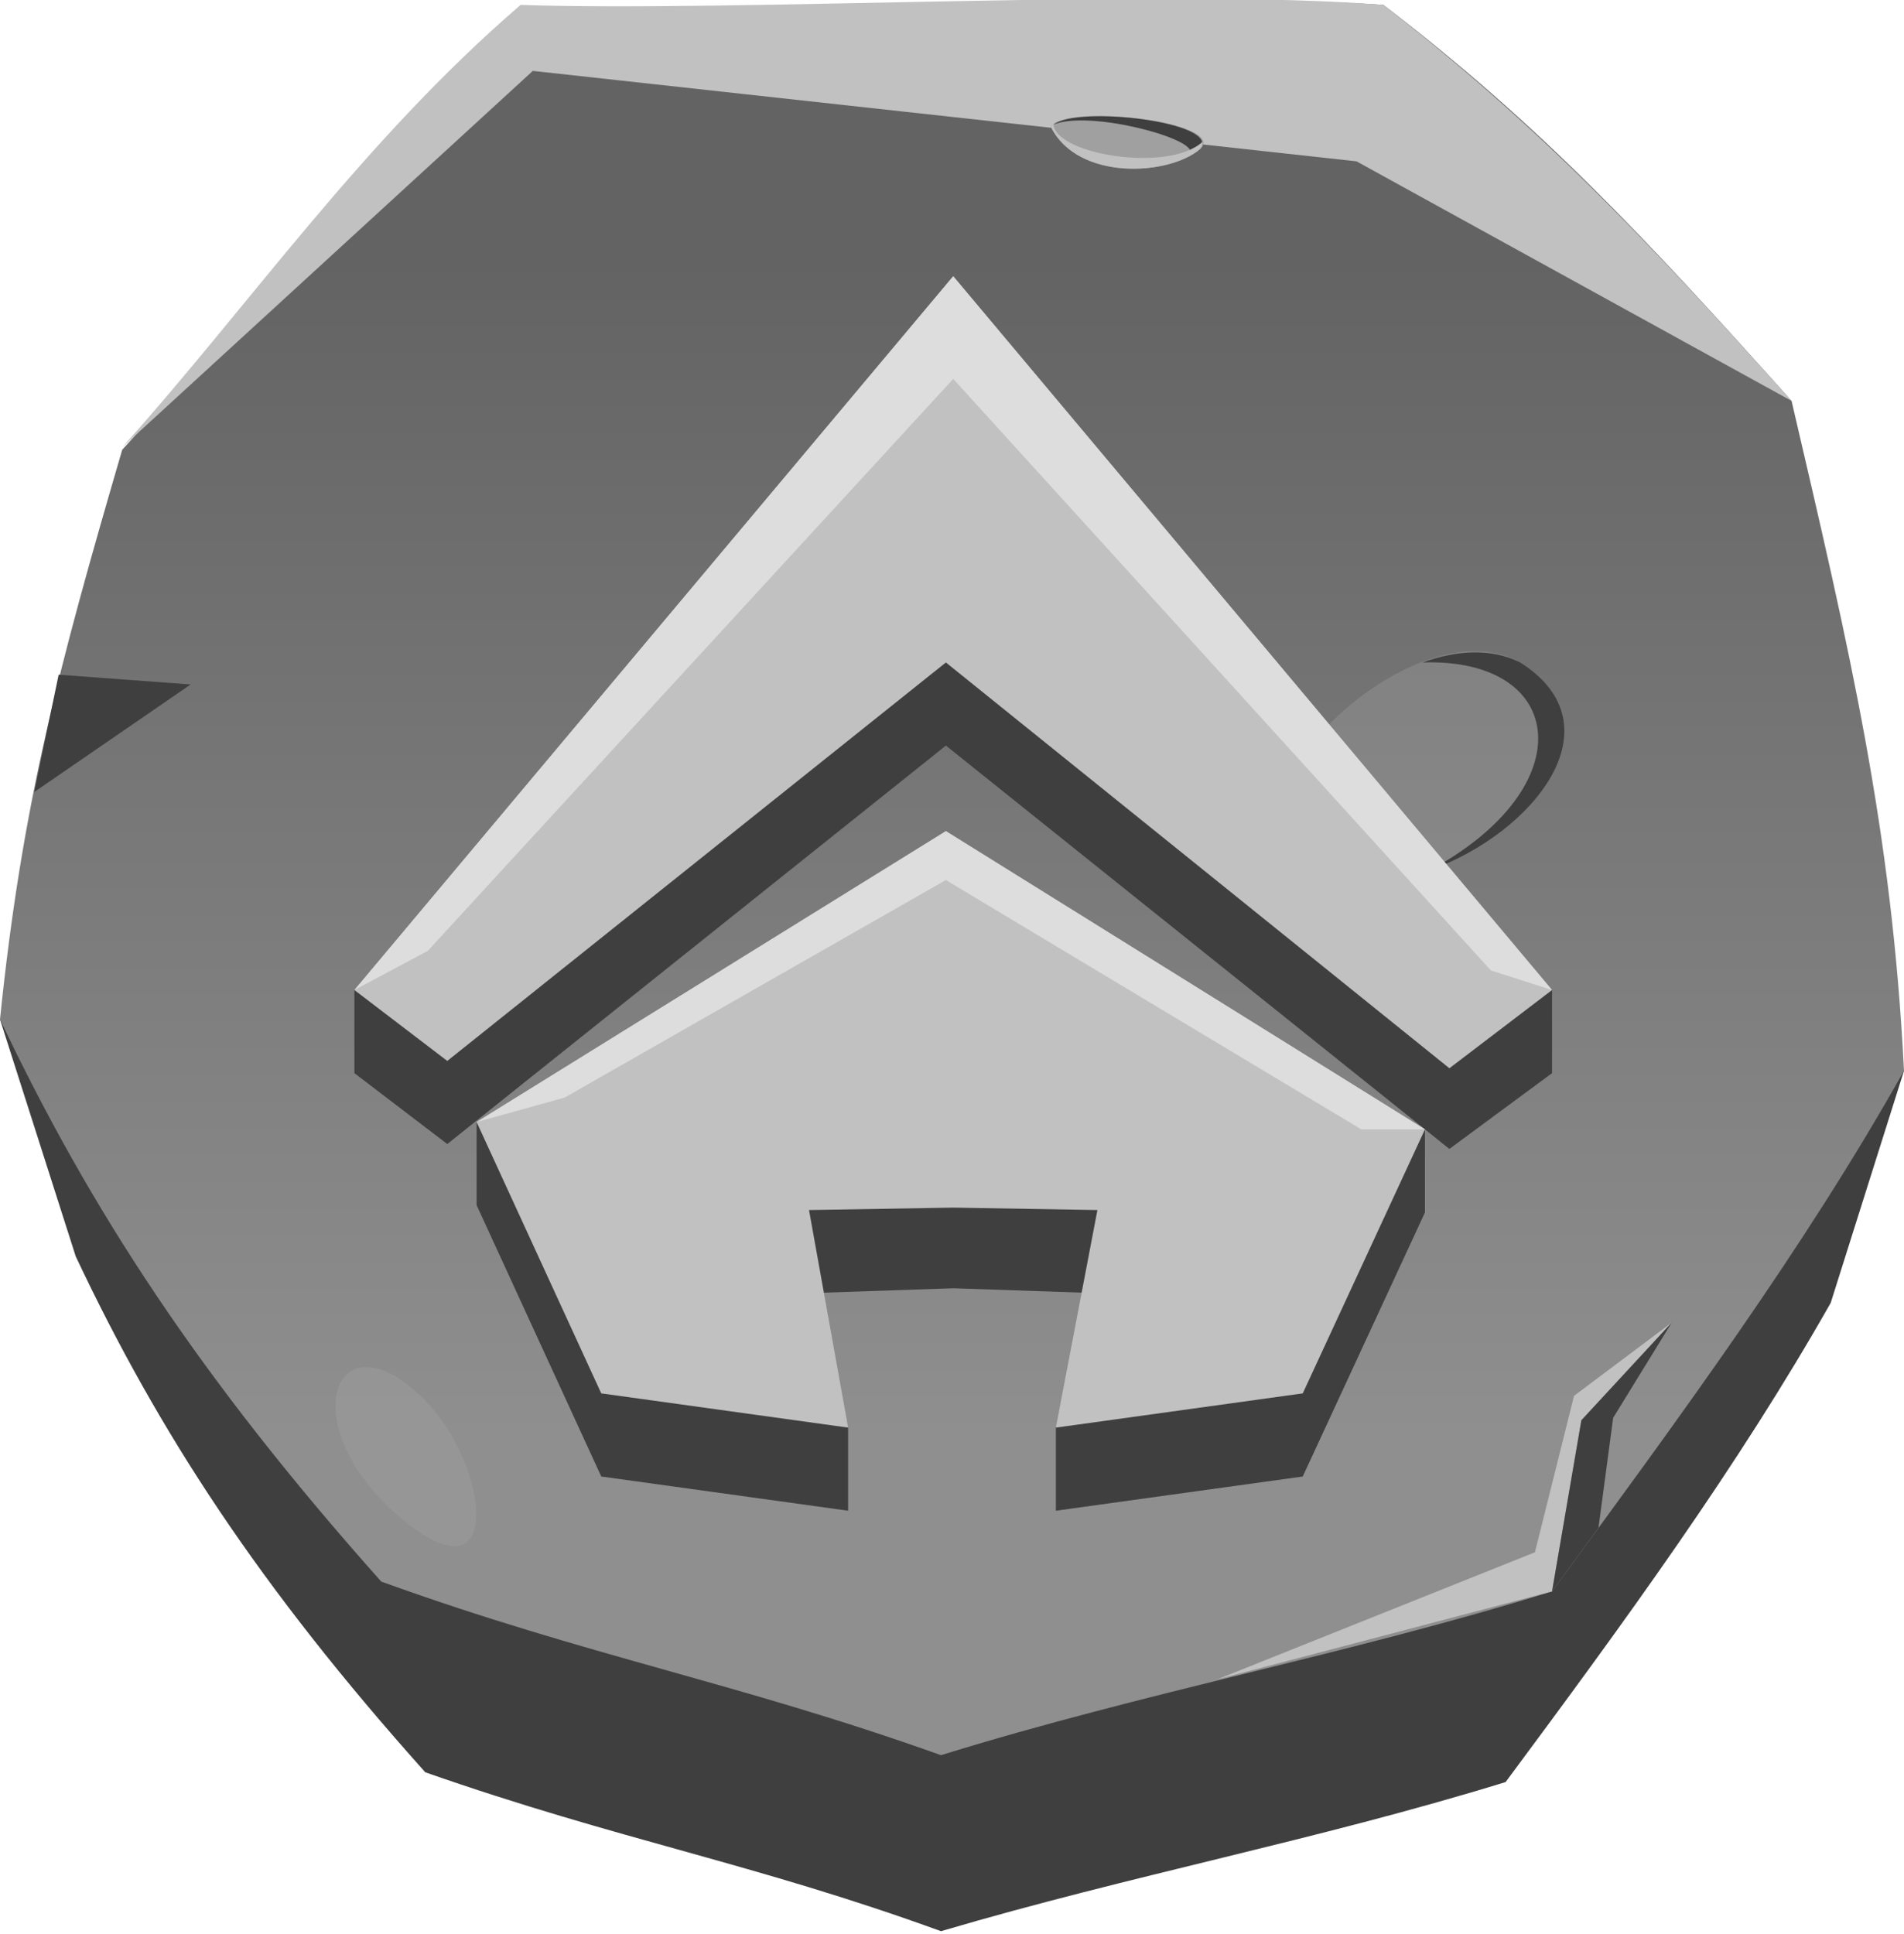 <?xml version="1.0" encoding="utf-8"?>
<!-- Generator: Adobe Illustrator 26.5.0, SVG Export Plug-In . SVG Version: 6.00 Build 0)  -->
<svg version="1.1" id="Layer_1" xmlns="http://www.w3.org/2000/svg" xmlns:xlink="http://www.w3.org/1999/xlink" x="0px" y="0px"
	 viewBox="0 0 77.9 79.1" style="enable-background:new 0 0 77.9 79.1;" xml:space="preserve">
<style type="text/css">
	.st0{fill:#3F3F3F;}
	.st1{fill:url(#SVGID_1_);}
	.st2{opacity:0.3;fill:#A8A8A8;}
	.st3{fill:#C1C1C1;}
	.st4{fill:#A0A0A0;}
	.st5{fill:#DDDDDD;}
</style>
<g>
	<g>
		<g>
			<path class="st0" d="M74.9,53.3c-3.8,6.7-8.4,13-13.3,19.6c-7.8,2.4-15.3,3.8-23.1,6.1c-7.7-2.8-13.1-3.7-21.1-6.5
				C10.6,64.9,6.5,58.6,3.1,51.4L0,41.7l77.9,2.1L74.9,53.3z"/>
		</g>
	</g>
	<g>
		
			<linearGradient id="SVGID_1_" gradientUnits="userSpaceOnUse" x1="103.636" y1="10.617" x2="103.636" y2="58.744" gradientTransform="matrix(1 0 0 1 -64.664 0)">
			<stop  offset="0" style="stop-color:#636363"/>
			<stop  offset="1" style="stop-color:#8F8F8F"/>
		</linearGradient>
		<path class="st1" d="M56.6,0.2c6.4,4.9,10.7,9.5,16.7,16.2c2.4,10.3,4.1,17.5,4.6,27.4c-4.1,7.3-9.2,14.2-14.4,21.3
			c-8.4,2.6-16.6,4.1-25,6.7c-8.4-3-14.3-4-22.9-7.1C8.2,56.4,3.7,49.5,0,41.7c0.9-8.8,2.4-14.4,5-23.3c5.3-5.8,9.8-12.6,16.3-18.1
			C30,0.5,47.8-0.4,56.6,0.2z"/>
	</g>
	<path class="st2" d="M17.1,57c2.9,2.6,3.7,8.8-0.7,5.1S13.6,53.8,17.1,57z"/>
	<path class="st2" d="M62.2,27.1c5.8,3.7-3.8,10.8-8.6,8.6S57.7,24.5,62.2,27.1z"/>
	<path class="st0" d="M58.2,27.1c1.4-0.5,2.8-0.6,4,0c4.1,2.6,0.5,7-3.7,8.5C64.8,32.2,64.1,26.9,58.2,27.1z"/>
	<polygon class="st0" points="1.4,32.4 7.8,28 2.4,27.6 	"/>
	<polygon class="st3" points="49.8,68.7 62.8,63.5 64.4,57.1 68.4,54.1 64.7,58.1 63.5,65.1 49.8,68.7 	"/>
	<polygon class="st0" points="63.5,65.1 64.7,58.1 68.4,54.1 66,58 65.4,62.5 63.5,65.1 	"/>
	<path class="st3" d="M55.5,6.6l17.8,9.8c-6-6.7-10.4-11.3-16.7-16.2c-8.7-0.7-26.6,0.3-35.3,0C14.8,5.8,10.2,12.5,5,18.3L21.8,2.9
		L55.5,6.6z"/>
	<path class="st4" d="M43,5.2c1.1,2.2,4.8,2,6.1,0.9C50.3,5,43.5,4.2,43,5.2L43,5.2z"/>
	<path class="st0" d="M43.1,5.1L43.1,5.1c1.4-0.6,5.6,0.5,5.6,1.1c0.1,0,0.3,0,0.4-0.1C50,5,44.1,4.3,43.1,5.1z"/>
	<path class="st3" d="M49.2,5.8C47.8,7.1,43,6.3,43.1,5C43.1,5.1,43,5.2,43,5.2c1.1,2.2,4.8,2,6.1,0.9C49.2,6,49.2,5.9,49.2,5.8z"/>
	<g>
		<g>
			<polygon class="st0" points="63.5,43.9 59.3,47 38.7,30.5 18.3,46.8 14.5,43.9 14.5,40.5 38.9,22.7 63.5,40.5 			"/>
			<polygon class="st0" points="58.3,49.6 53.3,60.4 43.2,61.8 43.2,58.4 44.9,52.9 39,52.7 33.1,52.9 34.7,58.4 34.7,61.8 
				24.6,60.4 19.5,49.3 19.5,45.9 58.3,46.2 			"/>
		</g>
		<g>
			<polygon class="st3" points="39,11.3 63.5,40.5 59.3,43.7 38.7,27.1 18.3,43.4 14.5,40.5 			"/>
			<polygon class="st3" points="53.3,57 43.2,58.4 44.9,49.5 39,49.4 33.1,49.5 34.7,58.4 24.6,57 19.5,45.9 38.7,34 58.3,46.2 			
				"/>
		</g>
	</g>
	<polygon class="st5" points="14.5,40.5 17.5,38.9 39,15.5 61,39.7 63.5,40.5 39,11.3 	"/>
	<polygon class="st5" points="19.5,45.9 23.1,44.9 38.7,36 55.7,46.2 58.3,46.2 38.7,34 	"/>
</g>
</svg>
